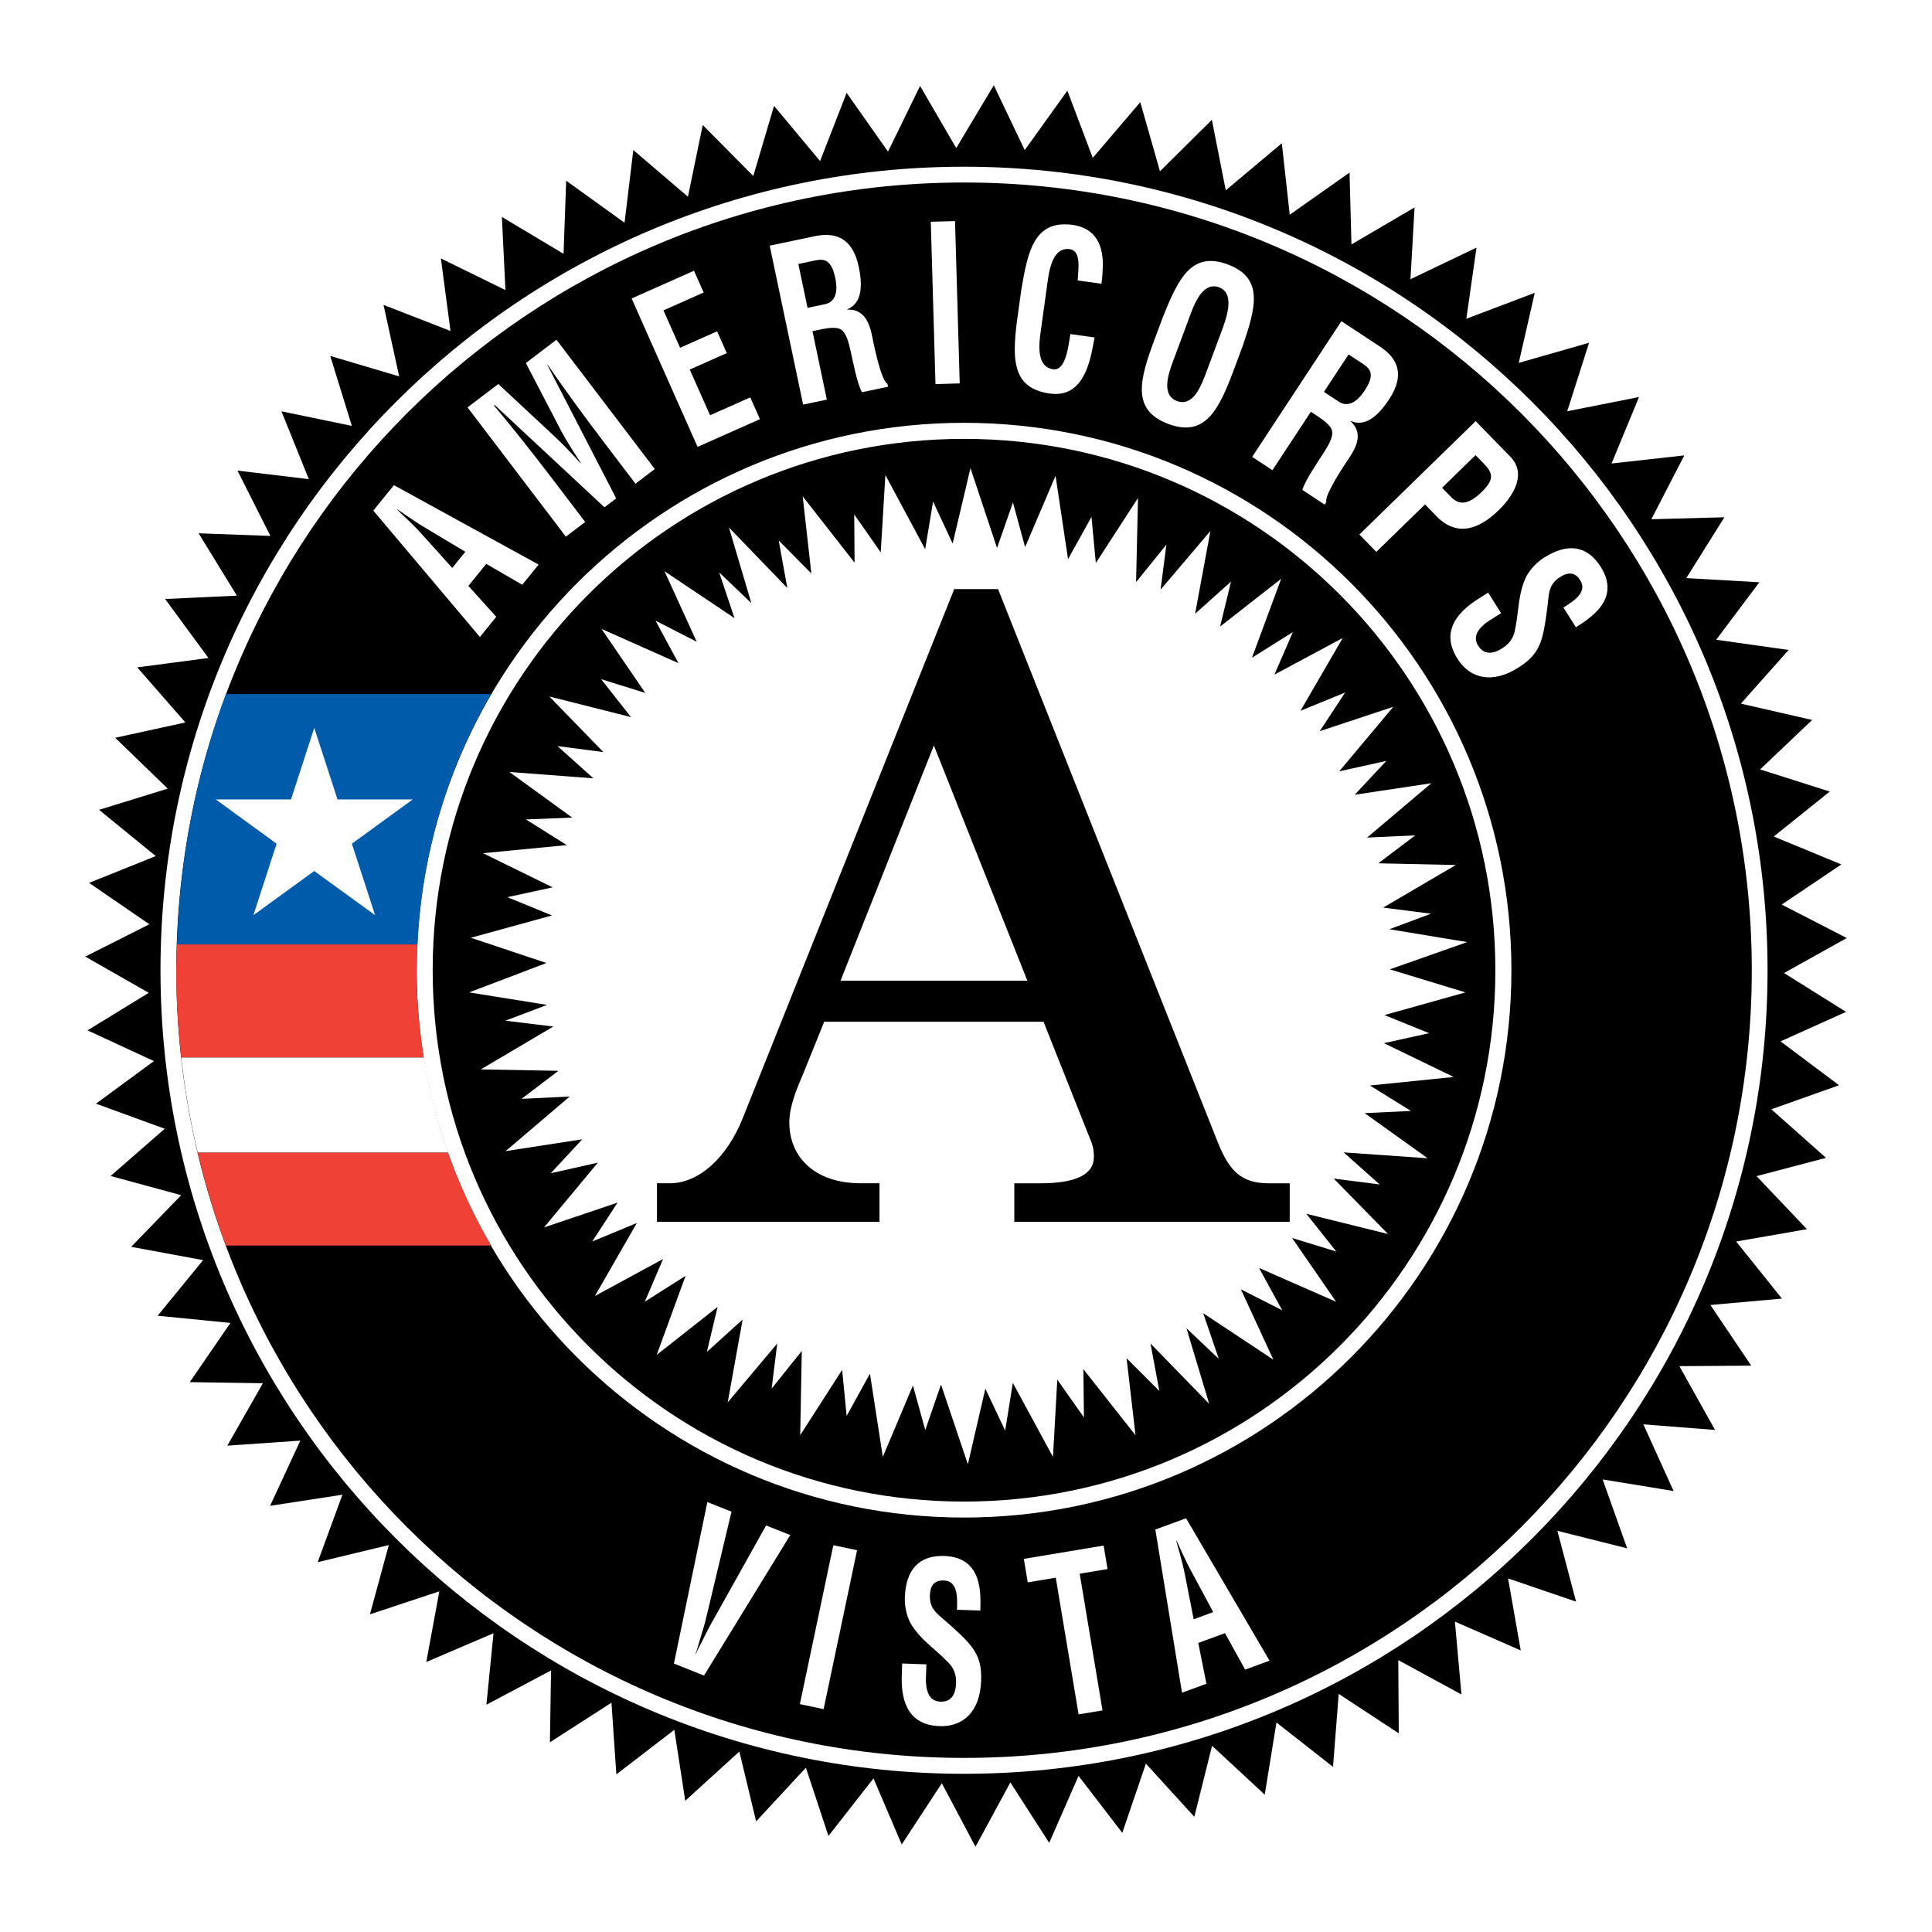<?xml version="1.0" encoding="utf-8"?>
<!-- Generator: Adobe Illustrator 13.0.0, SVG Export Plug-In . SVG Version: 6.00 Build 14576)  -->
<!DOCTYPE svg PUBLIC "-//W3C//DTD SVG 1.0//EN" "http://www.w3.org/TR/2001/REC-SVG-20010904/DTD/svg10.dtd">
<svg version="1.0" id="Layer_1" xmlns="http://www.w3.org/2000/svg" xmlns:xlink="http://www.w3.org/1999/xlink" x="0px" y="0px"
	 width="192.756px" height="192.756px" viewBox="0 0 192.756 192.756" enable-background="new 0 0 192.756 192.756"
	 xml:space="preserve">
<g>
	<polygon fill-rule="evenodd" clip-rule="evenodd" fill="#FFFFFF" points="0,0 192.756,0 192.756,192.756 0,192.756 0,0 	"/>
	<polygon fill-rule="evenodd" clip-rule="evenodd" points="75.156,17.562 77.224,10.565 81.821,16.071 84.469,9.264 88.597,15.127 
		91.796,8.572 95.404,14.772 99.15,8.506 102.237,14.976 106.492,9.047 109.024,15.75 113.764,10.194 115.731,17.089 
		120.909,11.953 122.295,18.986 127.888,14.294 128.678,21.422 134.644,17.218 134.835,24.386 141.131,20.697 140.723,27.856 
		147.311,24.706 146.297,31.8 153.122,29.216 151.527,36.205 158.541,34.198 156.364,41.03 163.525,39.611 160.786,46.243 
		168.042,45.436 164.757,51.805 172.046,51.607 168.243,57.676 175.53,58.094 171.227,63.827 178.451,64.848 173.687,70.202 
		180.8,71.83 175.606,76.765 182.557,78.973 176.968,83.458 183.71,86.246 177.761,90.25 184.252,93.586 177.993,97.079 
		184.178,100.954 177.646,103.898 183.484,108.275 176.727,110.674 182.18,115.52 175.25,117.342 180.277,122.635 173.219,123.867 
		177.783,129.562 170.646,130.199 174.721,136.252 167.552,136.3 171.11,142.667 163.959,142.107 166.973,148.76 159.896,147.603 
		162.342,154.477 155.382,152.731 157.244,159.796 150.46,157.479 151.723,164.664 145.156,161.786 145.81,169.058 139.508,165.63 
		139.555,172.936 133.564,168.998 132.995,176.279 127.352,171.854 126.183,179.055 120.928,174.177 119.158,181.26 
		114.325,175.959 111.972,182.864 107.606,177.179 104.679,183.862 100.804,177.832 97.326,184.249 93.967,177.918 89.965,184.023 
		87.15,177.43 82.656,183.172 80.403,176.364 75.44,181.72 73.765,174.752 68.366,179.664 67.279,172.583 61.494,177.03 
		61.007,169.878 54.866,173.826 54.978,166.66 48.53,170.079 49.238,162.949 42.53,165.818 43.832,158.767 36.907,161.063 
		38.792,154.149 31.696,155.858 34.162,149.128 26.947,150.236 29.965,143.729 22.679,144.234 26.229,138.005 18.934,137.896 
		22.99,131.988 15.729,131.271 20.264,125.724 13.088,124.396 18.077,119.243 11.035,117.33 16.436,112.615 9.577,110.114 
		15.356,105.865 8.732,102.799 14.843,99.052 8.504,95.441 14.905,92.214 8.886,88.084 15.539,85.411 9.886,80.796 16.735,78.682 
		11.493,73.609 18.494,72.078 13.692,66.583 20.796,65.648 16.473,59.763 23.634,59.427 19.815,53.208 26.977,53.468 23.693,46.953 
		30.812,47.805 28.081,41.038 35.104,42.491 32.95,35.512 39.825,37.553 38.264,30.419 44.946,33.019 43.988,25.784 50.426,28.94 
		50.075,21.646 56.226,25.322 56.488,18.028 62.312,22.221 63.186,14.971 68.636,19.624 70.112,12.472 75.156,17.562 	"/>
	<path fill-rule="evenodd" clip-rule="evenodd" fill="#FFFFFF" d="M96.181,176.972c44.28,0,80.168-35.896,80.168-80.169
		c0-44.281-35.889-80.17-80.168-80.17c-44.274,0-80.169,35.889-80.169,80.17C16.012,141.076,51.907,176.972,96.181,176.972
		L96.181,176.972z"/>
	<path fill-rule="evenodd" clip-rule="evenodd" d="M96.181,175.387c43.405,0,78.595-35.184,78.595-78.584
		c0-43.406-35.19-78.595-78.595-78.595c-43.402,0-78.59,35.188-78.59,78.595C17.591,140.203,52.779,175.387,96.181,175.387
		L96.181,175.387z"/>
	<path fill-rule="evenodd" clip-rule="evenodd" fill="#FFFFFF" d="M96.181,151.406c30.16,0,54.613-24.444,54.613-54.604
		s-24.453-54.617-54.613-54.617c-30.16,0-54.607,24.457-54.607,54.617S66.021,151.406,96.181,151.406L96.181,151.406z"/>
	<path fill-rule="evenodd" clip-rule="evenodd" d="M96.181,149.812c29.278,0,53.012-23.731,53.012-53.01
		c0-29.28-23.734-53.016-53.012-53.016c-29.275,0-53.013,23.735-53.013,53.016C43.168,126.081,66.906,149.812,96.181,149.812
		L96.181,149.812z"/>
	<polygon fill-rule="evenodd" clip-rule="evenodd" fill="#FFFFFF" points="54.517,96.079 46.806,99.012 54.577,100.259 
		50.424,101.834 55.205,102.418 47.97,106.694 55.708,106.836 52.033,109.634 56.84,109.4 50.446,114.847 58.092,113.668 
		54.948,117.054 59.647,115.998 54.277,122.459 61.609,119.988 59.091,123.863 63.537,122.019 59.353,129.303 66.155,125.613 
		64.334,129.866 68.401,127.289 65.519,135.177 71.592,130.392 70.525,134.881 74.093,131.648 72.603,139.919 77.545,134.042 
		76.986,138.543 79.994,134.781 79.838,143.185 84.019,136.676 84.471,141.267 86.794,137.05 88.078,145.353 91.083,138.229 
		92.316,142.679 93.883,138.132 96.565,146.089 98.308,138.549 100.285,142.727 101.052,137.975 105.056,145.358 105.486,137.641 
		108.145,141.415 108.09,136.604 113.292,143.197 112.399,135.511 115.667,138.779 114.786,134.042 120.642,140.062 
		118.373,132.519 121.599,135.575 120.044,131.017 127.044,135.657 123.805,128.637 127.923,130.724 125.616,126.504 
		133.306,129.878 128.912,123.515 133.324,124.866 130.333,121.099 138.486,123.118 133.066,117.59 137.65,118.172 134.055,114.974 
		142.436,115.56 136.153,111.058 140.768,110.838 136.679,108.301 145.036,107.449 138.074,104.077 142.585,103.081 
		138.122,101.274 146.21,99.012 138.66,96.711 146.382,93.993 138.616,92.71 142.773,91.161 138,90.552 145.247,86.302 
		137.515,86.132 141.198,83.345 136.393,83.565 142.808,78.142 135.157,79.292 138.316,75.916 133.617,76.953 139.009,70.518 
		131.671,72.95 134.205,69.094 129.748,70.916 133.965,63.651 127.151,67.305 128.989,63.066 124.91,65.622 127.823,57.745 
		121.729,62.513 122.819,58.024 119.236,61.237 120.763,52.978 115.792,58.826 116.372,54.335 113.347,58.079 113.538,49.684 
		109.332,56.171 108.898,51.573 106.559,55.782 105.313,47.471 102.276,54.587 101.062,50.131 99.475,54.672 96.825,46.705 
		95.047,54.232 93.094,50.042 92.304,54.794 88.334,47.393 87.871,55.111 85.227,51.325 85.261,56.137 80.086,49.521 80.948,57.214 
		77.694,53.924 78.55,58.664 72.727,52.626 74.961,60.174 71.749,57.104 73.282,61.671 66.299,56.994 69.513,64.03 65.402,61.924 
		67.689,66.162 60.016,62.748 64.381,69.134 59.972,67.761 62.954,71.545 54.807,69.489 60.2,75.036 55.622,74.439 59.203,77.654 
		50.825,77.021 57.087,81.57 52.472,81.755 56.552,84.316 48.188,85.124 55.136,88.53 50.621,89.511 55.074,91.334 46.975,93.56 
		54.517,96.079 	"/>
	<path fill-rule="evenodd" clip-rule="evenodd" fill="#005CAB" d="M49.007,69.243H22.544c-2.921,7.817-4.615,16.22-4.894,24.982
		h24.01C42.078,85.146,44.684,76.642,49.007,69.243L49.007,69.243z"/>
	<path fill-rule="evenodd" clip-rule="evenodd" fill="#EF4135" d="M41.563,96.76c0-0.169,0.011-0.339,0.012-0.509
		c0.006-0.683,0.054-1.351,0.085-2.026h-24.01c-0.021,0.675-0.053,1.348-0.058,2.026c-0.001,0.169-0.013,0.339-0.013,0.509
		c0,2.958,0.184,5.874,0.503,8.747h24.208C41.831,102.656,41.563,99.739,41.563,96.76L41.563,96.76z"/>
	<path fill-rule="evenodd" clip-rule="evenodd" fill="#EF4135" d="M22.543,124.267h26.461c-1.712-2.927-3.152-6.034-4.305-9.279
		H19.726C20.481,118.158,21.417,121.26,22.543,124.267L22.543,124.267z"/>
	<path fill-rule="evenodd" clip-rule="evenodd" fill="#FFFFFF" d="M18.084,105.507c0.359,3.222,0.905,6.388,1.642,9.48H44.7
		c-1.08-3.044-1.88-6.217-2.408-9.48H18.084L18.084,105.507z"/>
	<polygon fill-rule="evenodd" clip-rule="evenodd" fill="#FFFFFF" points="21.53,79.759 29.035,79.759 31.354,72.621 33.673,79.759 
		41.179,79.759 35.106,84.177 37.425,91.308 31.354,86.899 25.281,91.308 27.599,84.177 21.53,79.759 	"/>
	<path fill-rule="evenodd" clip-rule="evenodd" fill="#FFFFFF" d="M47.88,63.552L37.245,50.942l2.058-2.537l14.435,7.924
		l-1.633,2.013l-3.591-2.088l-1.785,2.202l2.785,3.082L47.88,63.552L47.88,63.552z M45.122,56.664l1.306-1.612l-3.988-2.388
		c-0.664-0.382-1.267-0.805-1.897-1.228c-0.296-0.217-0.604-0.422-0.894-0.613l-0.021,0.027c0.247,0.245,0.51,0.502,0.785,0.747
		c0.544,0.53,1.082,1.033,1.592,1.604L45.122,56.664L45.122,56.664z"/>
	<path fill-rule="evenodd" clip-rule="evenodd" fill="#FFFFFF" d="M58.382,52.077l-1.926,1.465l-9.809-12.897l3.068-2.333l5.583,5.2
		c0.91,0.854,1.779,1.768,2.62,2.703l0.028-0.021c-0.872-1.346-1.457-2.257-1.96-3.205l-3.52-6.769l3.053-2.323l9.81,12.897
		l-1.926,1.465l-3.087-4.058c-1.948-2.562-3.855-5.156-5.681-7.812l-0.027,0.021l6.869,13.314l-1.169,0.889L49.354,40.406
		l-0.069,0.053c2.073,2.467,4.062,4.999,6.011,7.561L58.382,52.077L58.382,52.077z"/>
	<polygon fill-rule="evenodd" clip-rule="evenodd" fill="#FFFFFF" points="69.597,44.584 63.017,29.777 69.24,27.012 70.205,29.184 
		66.193,30.966 67.852,34.698 71.547,33.055 72.513,35.227 68.817,36.869 70.843,41.43 74.855,39.647 75.82,41.819 69.597,44.584 	
		"/>
	<path fill-rule="evenodd" clip-rule="evenodd" fill="#FFFFFF" d="M81.06,33.04l1.435,6.829l-2.368,0.499L76.794,24.51l4.481-0.942
		c2.047-0.43,3.79,0.131,4.403,3.048c0.364,1.734,0.392,3.627-1.141,4.236l0.01,0.042c1.452-0.063,2.111,0.969,2.431,2.491
		c0.138,0.656,0.888,4.56,1.561,4.905l0.062,0.295l-2.604,0.547c-0.501-0.954-0.86-2.91-1.099-3.963
		c-0.221-0.969-0.484-2.304-1.358-2.429c-0.692-0.098-1.38,0.069-2.057,0.211L81.06,33.04L81.06,33.04z M80.57,30.714l1.861-0.392
		c0.764-0.227,1.24-0.988,0.906-2.574c-0.373-1.776-1.027-1.947-1.928-1.781l-1.759,0.37L80.57,30.714L80.57,30.714z"/>
	<polygon fill-rule="evenodd" clip-rule="evenodd" fill="#FFFFFF" points="93.334,38.323 92.865,22.126 95.283,22.057 
		95.752,38.253 93.334,38.323 	"/>
	<path fill-rule="evenodd" clip-rule="evenodd" fill="#FFFFFF" d="M109.21,33.669c-0.059,0.297-0.122,0.616-0.18,0.912
		c-0.528,2.916-1.628,5.053-4.299,4.681c-3.938-0.548-3.76-3.708-3.163-7.987l0.318-2.291c0.672-4.073,1.353-7.075,5.188-6.541
		c2.133,0.34,3.14,1.876,2.93,4.639c-0.022,0.412-0.044,0.822-0.118,1.227l-2.362-0.329c0.04-1.042,0.394-2.956-0.786-3.121
		c-1.883-0.262-2.12,2.562-2.293,3.804l-0.62,4.451c-0.185,1.326-0.399,3.5,1.244,3.729c1.318,0.184,1.533-2.492,1.728-3.512
		L109.21,33.669L109.21,33.669z"/>
	<path fill-rule="evenodd" clip-rule="evenodd" fill="#FFFFFF" d="M116.017,31.647c1.537-3.831,2.852-6.615,6.479-5.263
		c3.628,1.352,2.8,4.317,1.455,8.22l-0.806,2.166c-1.51,4.049-2.854,6.915-6.579,5.526c-3.725-1.388-2.865-4.434-1.357-8.483
		L116.017,31.647L116.017,31.647z M117.014,36.099c-0.468,1.255-1.148,3.331,0.405,3.91c1.62,0.604,2.413-1.476,2.956-2.933
		l1.448-3.887c0.453-1.215,1.505-3.889-0.181-4.517c-1.78-0.664-2.623,2.042-3.062,3.216L117.014,36.099L117.014,36.099z"/>
	<path fill-rule="evenodd" clip-rule="evenodd" fill="#FFFFFF" d="M130.785,41.083l-3.836,5.83l-2.021-1.33l8.904-13.537
		l3.827,2.518c1.747,1.149,2.577,2.781,0.938,5.271c-0.973,1.48-2.298,2.833-3.81,2.175l-0.024,0.036
		c1.068,0.987,0.801,2.181-0.056,3.481c-0.367,0.56-2.609,3.842-2.379,4.563l-0.167,0.252l-2.225-1.463
		c0.325-1.028,1.461-2.66,2.04-3.572c0.532-0.84,1.294-1.967,0.768-2.676c-0.418-0.559-1.022-0.931-1.599-1.311L130.785,41.083
		L130.785,41.083z M132.091,39.098l1.588,1.045c0.7,0.383,1.576,0.184,2.467-1.17c0.997-1.516,0.657-2.102-0.096-2.623l-1.501-0.988
		L132.091,39.098L132.091,39.098z"/>
	<path fill-rule="evenodd" clip-rule="evenodd" fill="#FFFFFF" d="M135.627,53.329l11.601-11.312l3.451,3.539
		c1.618,1.658,0.442,3.794-1.183,5.379c-0.989,0.965-2.309,1.84-3.597,1.818c-1.073-0.016-1.955-0.581-2.592-1.264l-1.134-1.163
		l-4.857,4.736L135.627,53.329L135.627,53.329z M143.875,48.666l0.905,0.928c0.737,0.754,1.633,0.869,3.04-0.503
		c1.33-1.297,1.122-1.914,0.167-2.892l-0.771-0.792L143.875,48.666L143.875,48.666z"/>
	<path fill-rule="evenodd" clip-rule="evenodd" fill="#FFFFFF" d="M155.982,60.614c1.233-0.759,2.381-1.609,1.671-2.734
		c-0.436-0.686-1.059-0.904-1.99-0.316c-1.04,0.659-1.109,1.439-1.214,2.405c-0.104,1.007-0.341,2.896-0.675,3.904
		c-0.413,1.244-1.098,1.982-2.284,2.733c-2.592,1.641-4.812,1.122-6.077-0.879c-1.555-2.454-0.392-4.416,2.056-5.963l1.003-0.636
		l1.294,2.045l-0.804,0.508c-1.359,0.8-2.124,1.733-1.486,2.74c0.545,0.862,1.37,0.913,2.409,0.255
		c0.804-0.509,1.167-1.147,1.291-1.962c0.366-1.725,0.273-3.527,1.116-5.227c0.408-0.728,1.036-1.392,1.767-1.854
		c2.337-1.479,4.279-1.236,5.647,0.926c2.062,3.257-1.134,5.156-2.477,6.025L155.982,60.614L155.982,60.614z"/>
	<path fill-rule="evenodd" clip-rule="evenodd" d="M99.575,58.772l21.959,55.276c1.141,2.816,2.354,4.009,5.035,4.009h2.106v3.841
		h-27.477v-3.841h2.591c3.324,0,5.347-0.759,5.347-2.639c0-0.854-0.158-1.281-0.48-2.046l-4.541-11.43H82.231l-2.103,5.2
		c-0.653,1.53-1.376,3.236-1.376,4.859c0,3.416,2.511,6.055,7.129,6.055h1.866v3.841H65.545v-3.841h1.289
		c2.84,0,5.676-2.474,7.297-6.562l21.074-52.724H99.575L99.575,58.772z M93.173,74.378l-9.314,23.465h18.641L93.173,74.378
		L93.173,74.378z"/>
	<path fill-rule="evenodd" clip-rule="evenodd" fill="#FFFFFF" d="M76.434,152.196l2.408,0.96l-8.602,14.015l-3.002-1.197
		l3.336-16.114l2.408,0.961l-2.436,10.216c-0.208,0.895-0.471,1.789-0.751,2.678c-0.128,0.414-0.232,0.86-0.4,1.282l0.033,0.013
		c0.168-0.422,0.4-0.817,0.592-1.205c0.408-0.837,0.833-1.669,1.297-2.461L76.434,152.196L76.434,152.196z"/>
	<polygon fill-rule="evenodd" clip-rule="evenodd" fill="#FFFFFF" points="79.804,170.021 83.143,154.166 85.511,154.665 
		82.172,170.521 79.804,170.021 	"/>
	<path fill-rule="evenodd" clip-rule="evenodd" fill="#FFFFFF" d="M95.475,160.604c0.069-1.444,0.015-2.874-1.315-2.92
		c-0.812-0.028-1.344,0.362-1.383,1.464c-0.042,1.231,0.562,1.728,1.3,2.359c0.772,0.653,2.198,1.915,2.843,2.759
		c0.793,1.043,1.017,2.024,0.968,3.427c-0.107,3.066-1.788,4.607-4.154,4.524c-2.901-0.103-3.867-2.169-3.765-5.062l0.042-1.188
		l2.418,0.085l-0.034,0.95c-0.107,1.574,0.232,2.731,1.424,2.774c1.019,0.036,1.526-0.616,1.57-1.848
		c0.034-0.95-0.289-1.609-0.892-2.171c-1.217-1.276-2.758-2.216-3.685-3.871c-0.372-0.747-0.565-1.641-0.535-2.504
		c0.098-2.763,1.394-4.231,3.951-4.142c3.851,0.136,3.618,3.847,3.579,5.444L95.475,160.604L95.475,160.604z"/>
	<polygon fill-rule="evenodd" clip-rule="evenodd" fill="#FFFFFF" points="102.147,155.529 110.108,154.201 110.501,156.545 
		107.722,157.009 109.997,170.646 107.612,171.045 105.335,157.406 102.539,157.873 102.147,155.529 	"/>
	<path fill-rule="evenodd" clip-rule="evenodd" fill="#FFFFFF" d="M117.93,168.88l-2.662-16.279l3.067-1.123l8.327,14.207
		l-2.434,0.892l-2.012-3.636l-2.662,0.974l0.811,4.074L117.93,168.88L117.93,168.88z M119.095,161.553l1.948-0.714l-2.199-4.096
		c-0.372-0.669-0.673-1.341-0.998-2.027c-0.143-0.338-0.302-0.672-0.453-0.984l-0.032,0.012c0.087,0.337,0.18,0.693,0.289,1.044
		c0.196,0.735,0.4,1.442,0.545,2.194L119.095,161.553L119.095,161.553z"/>
</g>
</svg>
